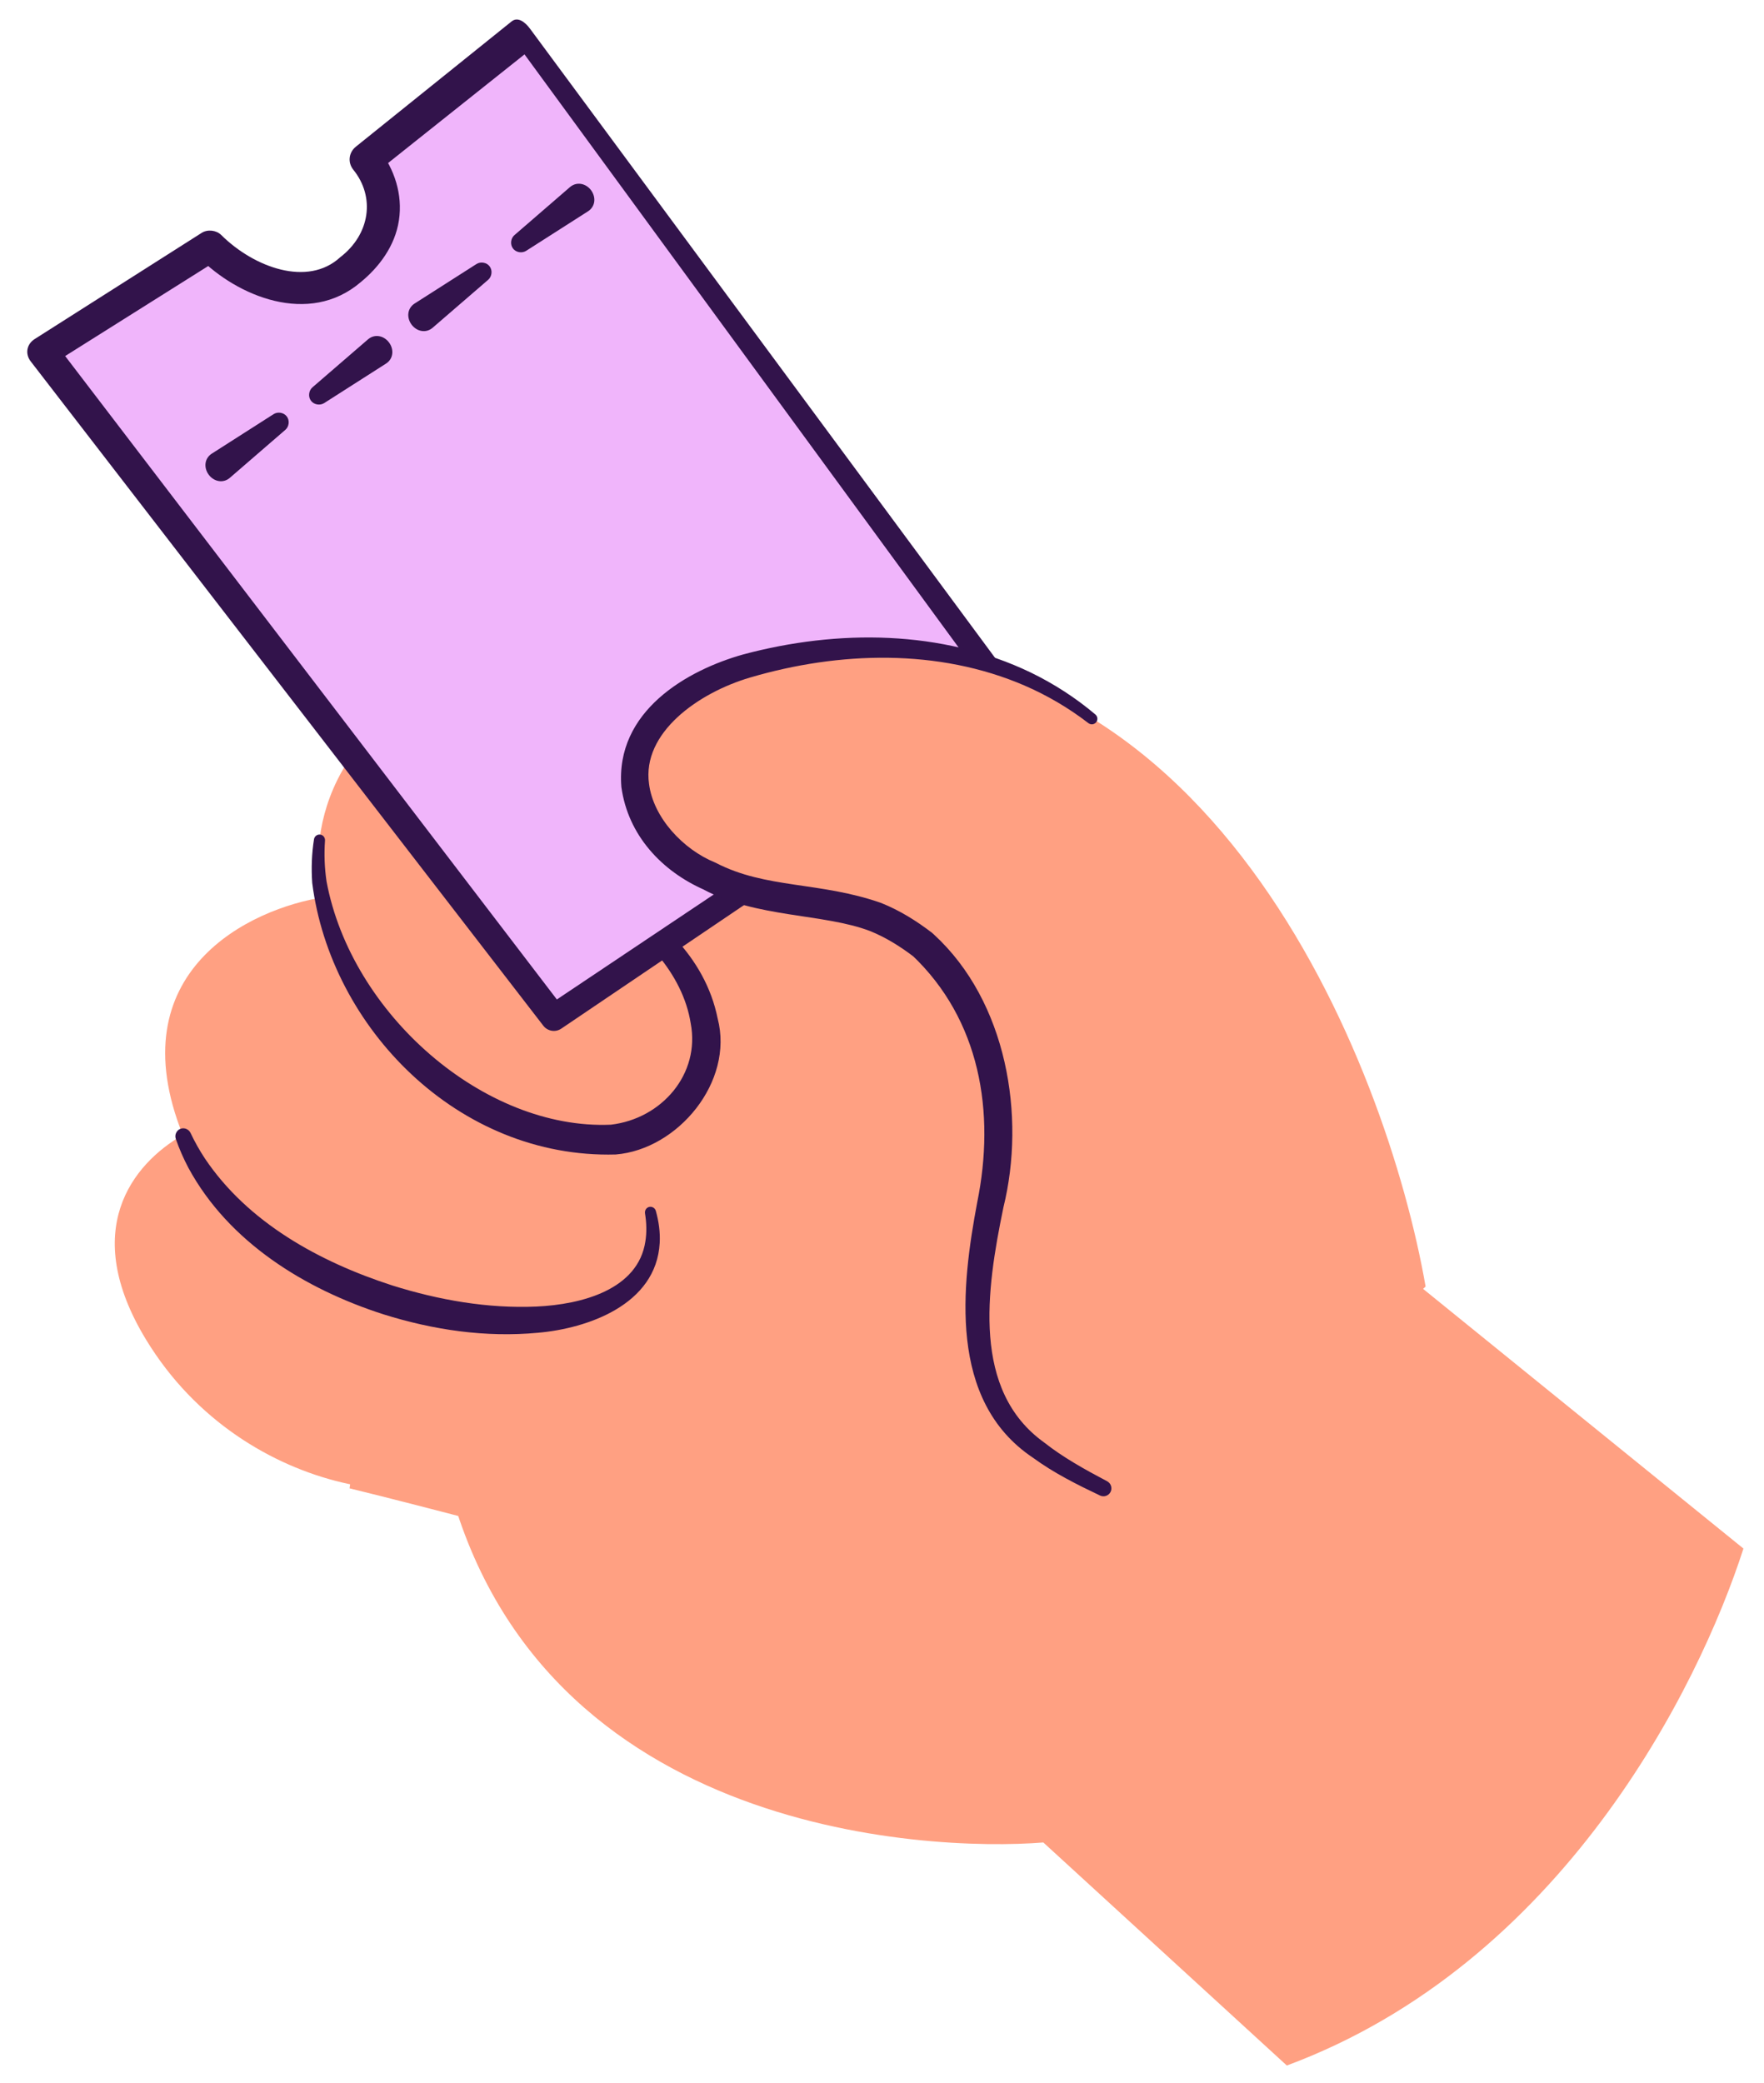 <svg xmlns="http://www.w3.org/2000/svg" width="61" height="72" viewBox="0 0 61 72" fill="none">
  <path d="M60.289 53.53L48.809 44.228L15.332 50.532C18.148 63.383 31.999 64.016 36.079 63.69L44.499 71.4C53.997 67.875 58.738 58.344 60.289 53.53Z" fill="#FFA082"/>
  <path d="M11.661 26.97C14.059 22.074 22.085 23.502 25.797 24.828L19.433 30.336C25.736 32.784 25.736 38.659 21.208 39.393C16.679 40.128 8.662 33.09 11.661 26.97Z" fill="#FFA082"/>
  <path d="M6.321 39.233C4.056 33.582 8.647 31.396 11.232 31.009L19.311 36.211C19.922 36.088 21.416 37.055 22.493 41.902C23.051 44.414 20.863 45.611 17.906 45.646C18.484 47.373 18.108 48.889 17.107 50.348C15.639 52.49 8.478 51.939 5.051 46.309C2.757 42.539 4.56 40.25 6.321 39.233Z" fill="#FFA082"/>
  <path d="M38.16 41.045C44.035 51.621 36.283 55.57 31.673 56.223C30.624 56.431 17.486 52.76 12.089 51.449L13.558 40.556L16.128 27.826L28.001 26.847C28.939 27.174 32.285 30.47 38.16 41.045Z" fill="#FFA082"/>
  <path d="M6.591 39.167C6.561 39.103 6.508 39.051 6.441 39.023C6.375 38.996 6.301 38.995 6.235 39.022C6.169 39.049 6.116 39.101 6.088 39.167C6.059 39.233 6.057 39.307 6.081 39.374C6.081 39.374 6.081 39.374 6.081 39.374C6.2 39.717 6.346 40.05 6.516 40.371C7.914 42.95 10.561 44.566 13.256 45.432C14.973 45.971 16.788 46.243 18.61 46.07C20.303 45.922 22.694 45.109 22.813 42.965C22.833 42.592 22.781 42.226 22.68 41.861C22.667 41.813 22.636 41.771 22.594 41.745C22.551 41.718 22.5 41.709 22.452 41.72C22.404 41.731 22.361 41.76 22.334 41.802C22.307 41.844 22.297 41.895 22.305 41.944C22.36 42.286 22.367 42.609 22.317 42.914C22.066 44.571 20.137 45.094 18.541 45.165C16.873 45.237 15.179 44.942 13.571 44.437C11.04 43.62 8.566 42.256 7.08 40.038C6.898 39.761 6.734 39.47 6.591 39.167Z" fill="#32134B"/>
  <path d="M19.532 30.079C19.465 30.055 19.39 30.058 19.324 30.087C19.258 30.117 19.207 30.171 19.181 30.238C19.155 30.305 19.157 30.379 19.185 30.445C19.214 30.512 19.267 30.564 19.333 30.592C19.333 30.592 19.333 30.592 19.333 30.592C19.778 30.785 20.195 30.995 20.605 31.237C22.205 32.173 23.609 33.639 23.884 35.369C24.221 37.117 22.892 38.671 21.124 38.878C21.124 38.878 21.124 38.878 21.124 38.878C16.736 39.066 12.144 35.043 11.292 30.469C11.224 30.003 11.204 29.531 11.239 29.058C11.243 29.009 11.228 28.959 11.197 28.919C11.165 28.88 11.12 28.855 11.07 28.849C11.021 28.843 10.971 28.858 10.931 28.888C10.891 28.919 10.865 28.965 10.858 29.014C10.858 29.014 10.858 29.014 10.858 29.014C10.779 29.512 10.761 30.018 10.797 30.522C11.432 35.519 15.839 40.056 21.291 39.908C21.291 39.908 21.291 39.908 21.291 39.908C23.438 39.735 25.389 37.397 24.817 35.207C24.382 33.052 22.676 31.547 20.919 30.662C20.466 30.434 20.011 30.245 19.532 30.079Z" fill="#32134B"/>
  <path d="M34.501 23.543L18.058 1.197L12.662 5.513C13.261 6.273 13.849 7.881 12.122 9.32C10.395 10.759 8.225 9.47 7.266 8.511L1.48 12.168L19.153 35.174L26.107 30.498C25.228 29.738 24.015 28.04 25.358 26.601C26.701 25.162 28.506 26.781 29.345 27.86L34.501 23.543Z" fill="#F0B5FB"/>
  <path d="M18.331 0.996C18.148 1.13 17.966 1.264 17.785 1.398C18.815 2.804 19.845 4.211 20.875 5.618C25.308 11.673 29.742 17.728 34.175 23.783L34.242 23.233C32.52 24.668 30.797 26.103 29.075 27.538L29.676 27.602C29.151 26.938 28.546 26.33 27.741 25.911C26.984 25.445 25.655 25.53 25.043 26.307C24.425 26.91 24.156 27.967 24.438 28.796C24.695 29.632 25.208 30.288 25.819 30.832L25.861 30.131C23.539 31.685 21.217 33.238 18.895 34.791L19.519 34.893C13.646 27.211 7.773 19.528 1.9 11.846L1.763 12.616C3.695 11.401 5.626 10.187 7.557 8.972L6.88 8.897C8.189 10.225 10.679 11.292 12.479 9.749C13.094 9.244 13.66 8.516 13.795 7.615C13.932 6.717 13.633 5.837 13.108 5.161L13.017 5.957C13.454 5.608 13.892 5.26 14.33 4.911C15.694 3.825 17.058 2.739 18.423 1.653C18.179 1.349 17.936 1.045 17.692 0.74C16.333 1.833 14.974 2.925 13.615 4.018C13.179 4.368 12.743 4.719 12.307 5.07C12.058 5.27 12.017 5.615 12.216 5.865C12.984 6.812 12.796 8.102 11.765 8.892C10.643 9.926 8.787 9.249 7.652 8.125C7.48 7.954 7.179 7.92 6.974 8.05C5.049 9.274 3.123 10.497 1.198 11.721C0.921 11.896 0.861 12.232 1.061 12.491C6.969 20.145 12.878 27.8 18.787 35.455C18.936 35.649 19.208 35.694 19.41 35.557C21.725 33.993 24.039 32.428 26.354 30.864C26.617 30.686 26.637 30.371 26.396 30.163C25.372 29.299 24.709 27.808 25.673 26.895C26.549 25.809 28.141 26.982 29.014 28.117C29.165 28.311 29.426 28.34 29.614 28.182C31.33 26.739 33.045 25.296 34.76 23.853C34.924 23.715 34.954 23.476 34.826 23.304C30.364 17.27 25.903 11.236 21.441 5.202C20.404 3.8 19.367 2.398 18.331 0.996ZM17.785 1.398L18.331 0.996C18.164 0.77 17.911 0.565 17.692 0.74L18.423 1.653L17.785 1.398Z" fill="#32134B"/>
  <path d="M7.325 15.68C7.208 15.755 7.129 15.871 7.109 16.008C7.089 16.145 7.13 16.291 7.218 16.41C7.307 16.53 7.436 16.61 7.573 16.63C7.71 16.65 7.844 16.608 7.949 16.517C7.949 16.517 7.949 16.517 7.949 16.517C7.981 16.489 8.013 16.462 8.045 16.434C8.621 15.937 9.196 15.439 9.772 14.941C9.804 14.914 9.836 14.886 9.868 14.858C9.932 14.803 9.971 14.723 9.981 14.636C9.99 14.55 9.969 14.465 9.919 14.398C9.869 14.331 9.794 14.286 9.708 14.27C9.623 14.255 9.534 14.27 9.463 14.315C9.463 14.315 9.463 14.315 9.463 14.315C9.428 14.338 9.392 14.36 9.356 14.383C8.715 14.793 8.073 15.202 7.432 15.612C7.396 15.635 7.361 15.657 7.325 15.68Z" fill="#32134B"/>
  <path d="M10.803 13.391C10.74 13.446 10.7 13.527 10.691 13.613C10.681 13.7 10.703 13.784 10.753 13.851C10.803 13.919 10.878 13.964 10.963 13.979C11.049 13.995 11.138 13.98 11.208 13.935C11.208 13.935 11.208 13.935 11.208 13.935C11.244 13.912 11.28 13.889 11.315 13.867C11.957 13.457 12.598 13.047 13.24 12.638C13.275 12.615 13.311 12.592 13.347 12.57C13.464 12.495 13.543 12.379 13.562 12.242C13.582 12.105 13.542 11.958 13.453 11.839C13.364 11.72 13.236 11.639 13.099 11.62C12.962 11.599 12.828 11.642 12.723 11.733C12.723 11.733 12.723 11.733 12.723 11.733C12.691 11.76 12.659 11.788 12.627 11.816C12.051 12.313 11.475 12.811 10.899 13.308C10.867 13.336 10.835 13.364 10.803 13.391Z" fill="#32134B"/>
  <path d="M14.339 10.491C14.222 10.566 14.143 10.682 14.123 10.819C14.103 10.956 14.144 11.103 14.233 11.222C14.322 11.341 14.45 11.422 14.587 11.441C14.724 11.462 14.858 11.419 14.963 11.328C14.963 11.328 14.963 11.328 14.963 11.328C14.995 11.301 15.027 11.273 15.059 11.245C15.635 10.748 16.211 10.25 16.787 9.753C16.819 9.725 16.851 9.697 16.883 9.67C16.946 9.615 16.986 9.534 16.995 9.448C17.005 9.361 16.983 9.277 16.933 9.209C16.883 9.142 16.808 9.097 16.723 9.082C16.637 9.066 16.548 9.081 16.478 9.126C16.478 9.126 16.478 9.126 16.478 9.126C16.442 9.149 16.406 9.172 16.371 9.194C15.729 9.604 15.088 10.014 14.446 10.423C14.411 10.446 14.375 10.469 14.339 10.491Z" fill="#32134B"/>
  <path d="M17.789 8.128C17.725 8.182 17.686 8.263 17.676 8.35C17.667 8.436 17.688 8.521 17.738 8.588C17.788 8.655 17.863 8.7 17.949 8.716C18.034 8.731 18.123 8.716 18.194 8.671C18.194 8.671 18.194 8.671 18.194 8.671C18.229 8.648 18.265 8.626 18.301 8.603C18.942 8.193 19.584 7.784 20.225 7.374C20.261 7.351 20.296 7.329 20.332 7.306C20.449 7.231 20.528 7.115 20.548 6.978C20.568 6.841 20.527 6.695 20.439 6.575C20.35 6.456 20.221 6.376 20.084 6.356C19.947 6.336 19.813 6.378 19.708 6.469C19.708 6.469 19.708 6.469 19.708 6.469C19.676 6.496 19.644 6.524 19.612 6.552C19.036 7.049 18.46 7.547 17.885 8.045C17.853 8.072 17.821 8.1 17.789 8.128Z" fill="#32134B"/>
  <path d="M27.609 22.655C41.807 20.991 47.952 36.761 49.298 44.472L38.894 54.264C33.509 52.673 33.142 47.777 34.243 41.657C35.345 35.538 32.298 32.075 28.015 31.586C22.25 31.261 18.045 23.433 27.609 22.655Z" fill="#FFA082"/>
  <path d="M38.037 51.696C38.103 51.727 38.178 51.732 38.246 51.709C38.315 51.685 38.372 51.636 38.404 51.572C38.437 51.507 38.442 51.432 38.419 51.363C38.397 51.294 38.348 51.237 38.284 51.203C38.284 51.203 38.284 51.203 38.284 51.203C37.518 50.799 36.763 50.381 36.11 49.865C33.603 48.07 34.107 44.597 34.696 41.75C34.696 41.748 34.697 41.742 34.698 41.739C35.478 38.58 34.818 34.623 32.3 32.308C32.288 32.295 32.248 32.259 32.234 32.248C31.699 31.838 31.118 31.472 30.467 31.212C28.345 30.469 26.483 30.726 24.751 29.825C24.746 29.822 24.729 29.816 24.724 29.813C23.625 29.365 22.591 28.263 22.444 27.097C22.195 25.332 24.14 23.951 25.937 23.421C29.016 22.515 32.452 22.412 35.437 23.701C36.218 24.04 36.958 24.474 37.637 24.997C37.677 25.028 37.727 25.042 37.778 25.037C37.828 25.031 37.874 25.006 37.906 24.967C37.937 24.928 37.952 24.878 37.947 24.827C37.942 24.777 37.917 24.731 37.879 24.698C37.879 24.698 37.879 24.698 37.879 24.698C37.2 24.124 36.447 23.637 35.645 23.248C32.57 21.767 28.967 21.751 25.709 22.62C23.763 23.164 21.271 24.583 21.488 27.208C21.718 28.876 22.887 30.116 24.361 30.762L24.333 30.751C26.174 31.732 28.475 31.572 30.079 32.181C30.616 32.396 31.117 32.706 31.602 33.075L31.536 33.015C33.885 35.239 34.433 38.428 33.79 41.576L33.792 41.566C33.254 44.431 32.768 48.412 35.713 50.385C36.449 50.923 37.246 51.319 38.037 51.696Z" fill="#32134B"/>
</svg>

